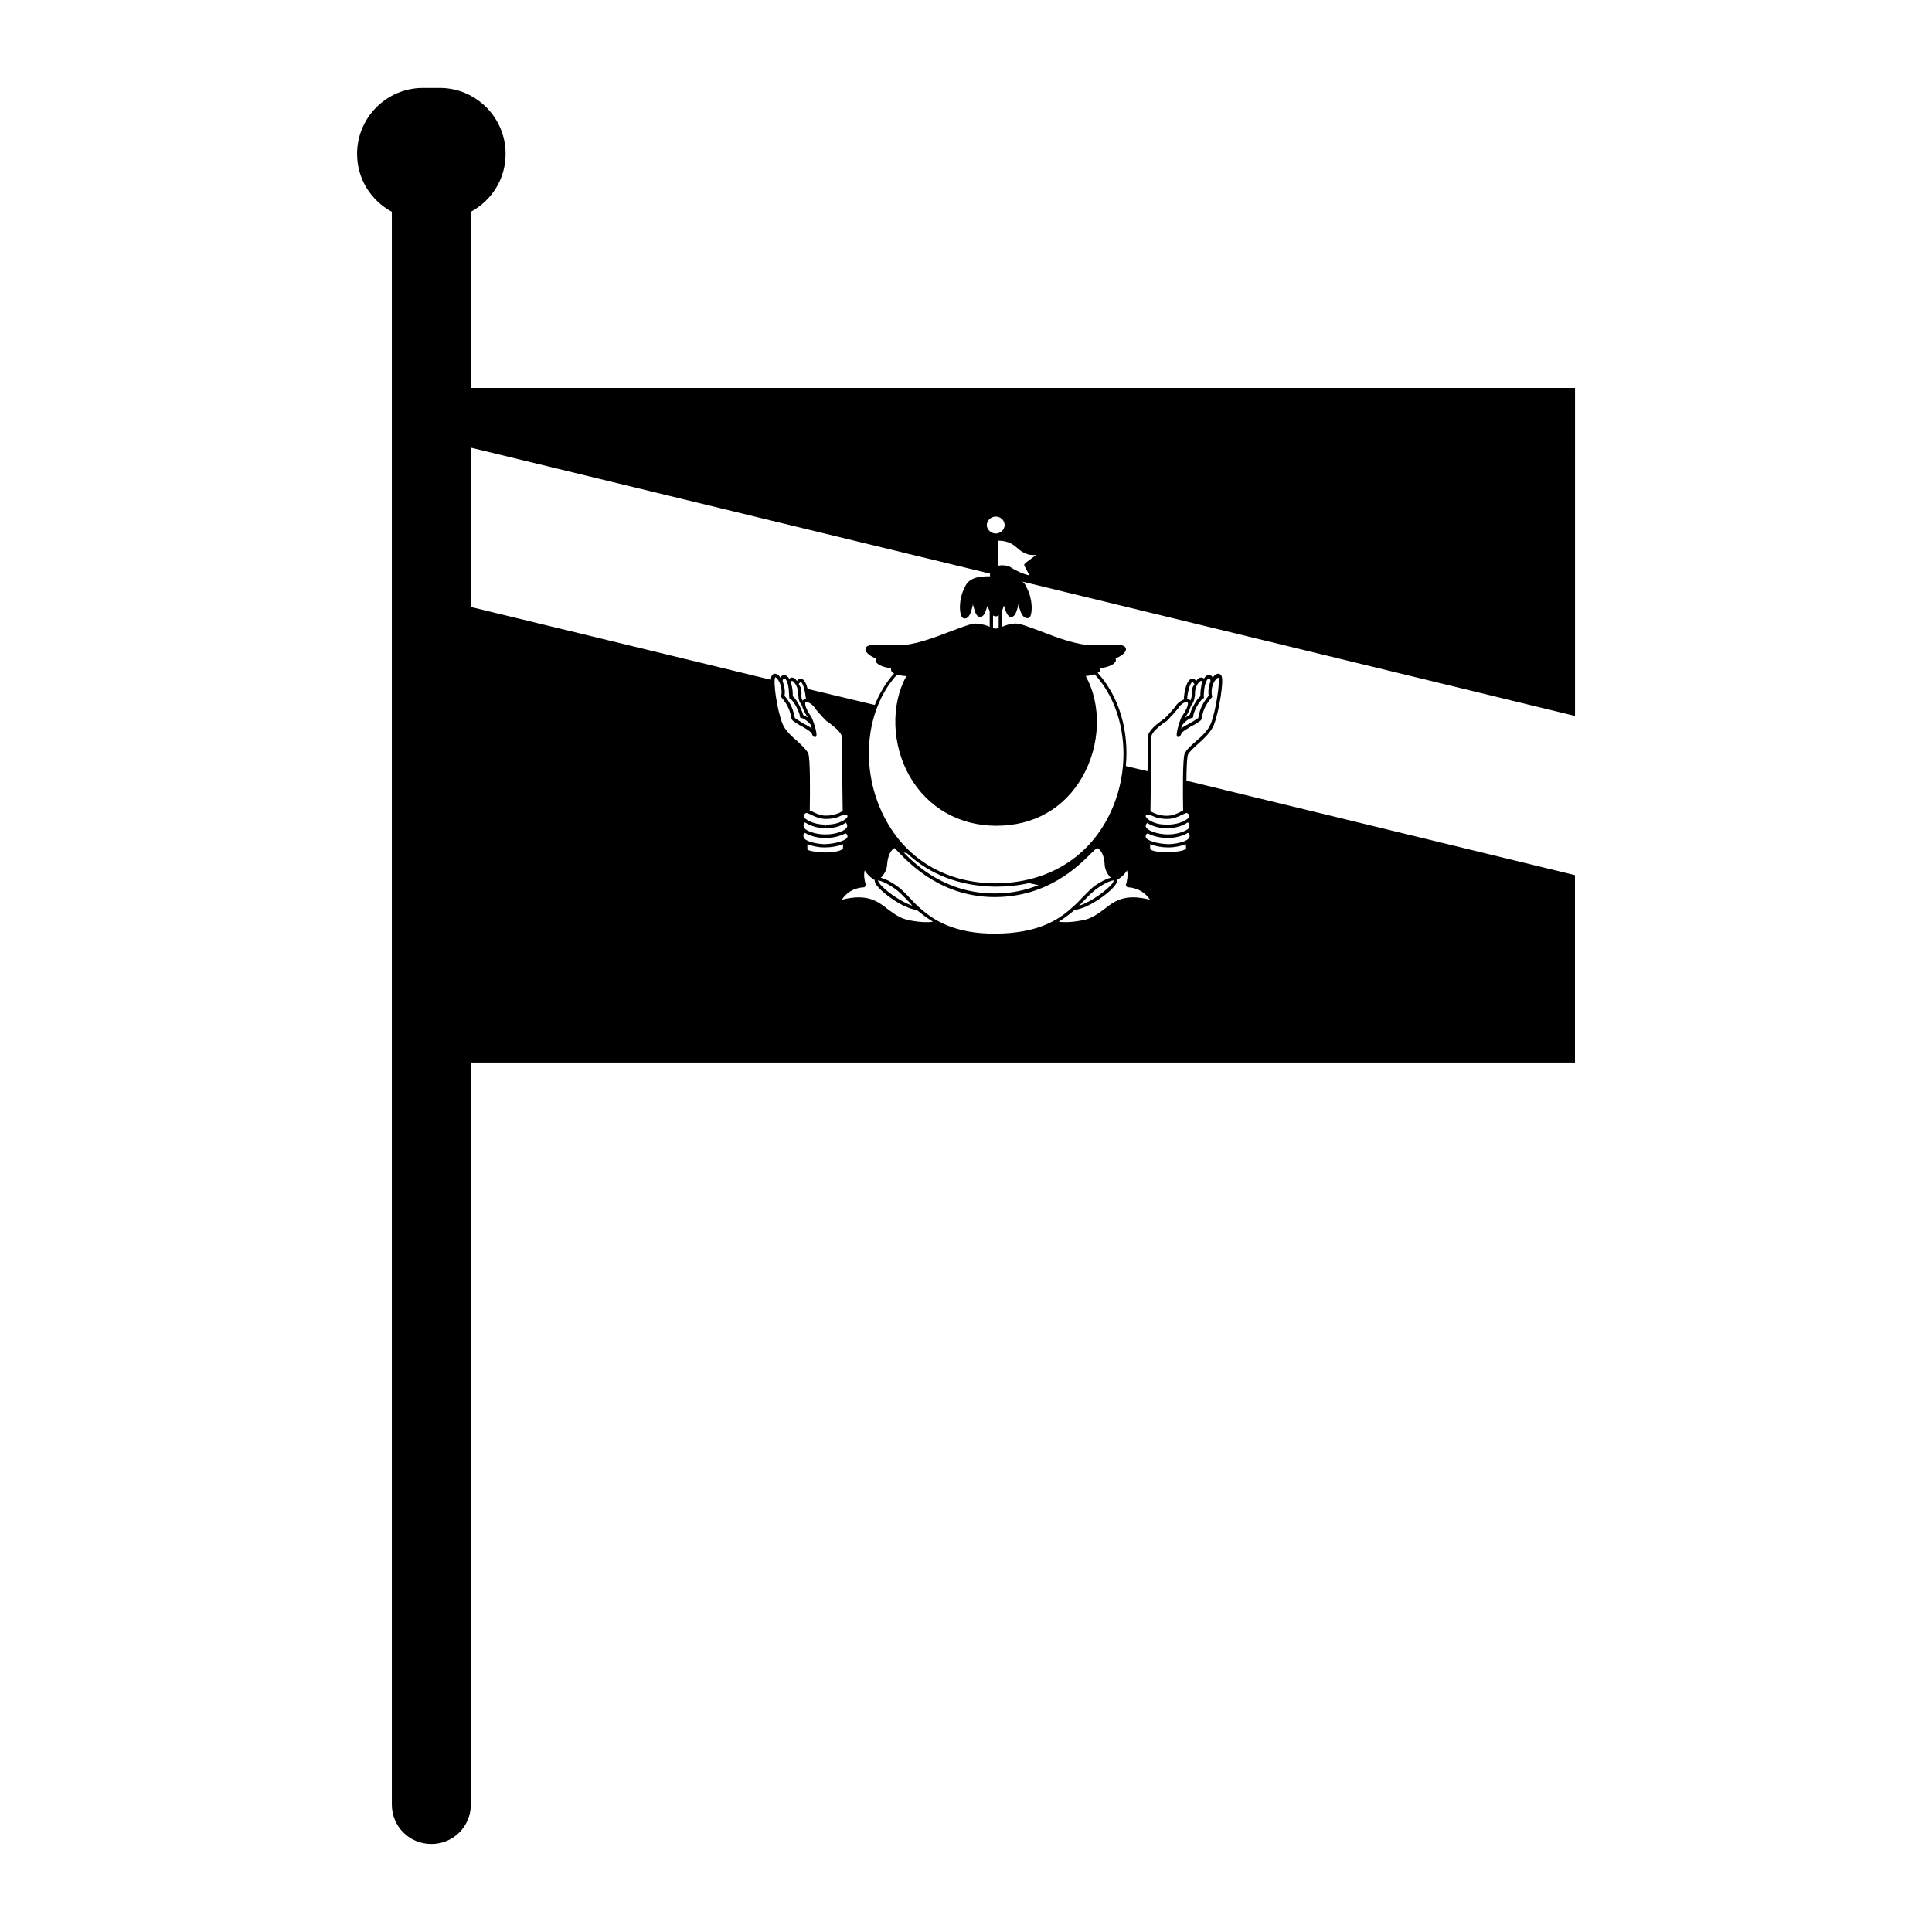 <?xml version="1.0" encoding="UTF-8"?>
<!-- Uploaded to: SVG Repo, www.svgrepo.com, Generator: SVG Repo Mixer Tools -->
<svg fill="#000000" width="800px" height="800px" version="1.1" viewBox="144 144 512 512" xmlns="http://www.w3.org/2000/svg">
 <path d="m561.38 246.81h-292.6v-46.68c5.512-2.992 9.211-8.668 9.211-15.352 0-9.605-7.793-17.477-17.477-17.477h-4.41c-9.676 0-17.477 7.871-17.477 17.477 0 6.691 3.699 12.359 9.211 15.352v422.1c0 5.816 4.644 10.461 10.469 10.461s10.469-4.644 10.469-10.461l0.004-196.64h292.6v-49.672l-102.96-25.031c0-3.457 0.164-6.297 0.395-6.848 0.316-0.789 1.496-1.801 2.598-2.824 1.652-1.496 3.465-3.148 4.25-5.047 1.34-3.305 2.762-11.809 2.047-13.059-0.227-0.48-0.789-0.715-1.25-0.48-0.402 0.078-0.715 0.48-1.109 0.945-0.078-0.164-0.156-0.395-0.316-0.473-0.473-0.316-0.859-0.234-1.34 0-0.234 0.156-0.395 0.395-0.629 0.707-0.316-0.234-0.707-0.316-0.859-0.234-0.402 0-0.867 0.395-1.18 0.867-0.473-0.551-0.945-0.629-1.258-0.551-1.34 0.316-1.969 3.457-2.047 5.512-0.945 0.316-1.891 1.172-2.047 1.574-0.168 0.309-2.371 2.824-3.082 3.457l-0.473 0.316c-1.496 1.102-3.938 2.914-3.938 4.644 0 1.109 0 4.961-0.078 8.98l-5.746-1.348c0.867-9.289-1.73-18.422-7.477-24.719 0.234-0.156 0.551-0.234 0.629-0.473 0.078-0.164 0.078-0.402 0-0.707 1.969-0.316 3.621-0.867 4.102-1.812 0.156-0.234 0.156-0.551 0-0.867 0.156 0 0.227-0.078 0.316-0.078 0.789-0.316 2.676-1.418 2.441-2.441-0.156-0.945-1.418-1.023-2.363-1.023-1.258-0.086-2.203 0-3.227 0.078h-3.227c-4.164 0-9.523-2.047-13.777-3.699-2.992-1.109-5.352-2.055-6.691-2.055-1.73 0.086-2.676 0.551-3.465 0.867v-4.398c0.164-0.395 0.316-0.789 0.395-1.172l0.086 0.078c0.395 1.34 0.859 2.832 1.801 2.914 1.109 0 1.496-1.496 1.812-2.598 0.078-0.316 0.156-0.629 0.078-0.867 0.156 0.234 0.234 0.629 0.316 0.945 0.395 1.258 0.867 2.832 2.203 2.832 0.227 0 0.473-0.078 0.707-0.473 0.629-1.258 0.629-4.652-0.945-7.644-0.234-0.707-0.629-1.172-1.102-1.574l146.42 35.59 0.004-86.914zm-149.49 47.547c-0.707-0.395-1.418-0.551-2.363-0.551-0.234 0-0.473 0-0.707 0.078h-0.316v-6.613c2.914 0 4.328 1.258 5.352 2.203 0.48 0.395 0.797 0.629 1.258 0.867 1.18 0.543 1.73 0.859 3.465 0.707-0.629 0.551-1.812 1.34-2.281 1.73-0.867 0.629-0.867 0.707-0.867 1.102l1.418 2.598c-1.496-0.23-3.856-1.332-4.957-2.121zm-6.379-11.18c0-1.258 1.102-2.281 2.363-2.281 1.34 0 2.363 1.023 2.363 2.281 0 1.102-1.023 2.203-2.363 2.203-1.262 0.004-2.363-1.098-2.363-2.203zm1.652 23.934c0.234 0.078 0.395 0.234 0.707 0.234 0.316 0 0.551-0.164 0.789-0.316v3.387c-0.227 0-0.473 0.156-0.707 0.156-0.316 0-0.543 0-0.789-0.156zm-138.39-44.477 137.59 33.379v0.707c-2.512 0-5.59 0.164-6.691 2.914-1.574 2.992-1.496 6.453-0.867 7.715 0.234 0.395 0.551 0.543 0.715 0.543h0.156c1.18 0 1.652-1.652 1.969-2.914 0.078-0.227 0.164-0.629 0.164-0.859 0.078 0.227 0.156 0.543 0.227 0.789 0.316 1.102 0.629 2.598 1.812 2.598 0.945-0.078 1.418-1.574 1.801-2.914 0.234 0.48 0.395 0.867 0.629 1.34v4.172c-0.859-0.395-1.801-0.707-3.699-0.867-1.258 0-3.621 0.945-6.613 2.055-4.328 1.652-9.613 3.699-13.777 3.699h-3.227c-1.023-0.078-1.969-0.164-3.305-0.078-0.867 0-2.133 0.078-2.281 1.023-0.234 1.023 1.652 2.125 2.441 2.441 0.086 0 0.164 0.078 0.234 0.078 0 0.316-0.078 0.629 0.078 0.945 0.48 0.867 2.133 1.426 4.023 1.738-0.086 0.309 0 0.543 0.078 0.707 0.078 0.227 0.395 0.473 0.707 0.629-2.203 2.441-3.856 5.273-5.117 8.344l-17.789-4.25c-0.316-1.34-0.867-2.441-1.574-2.676-0.316-0.078-0.789 0-1.258 0.551-0.395-0.48-0.789-0.867-1.172-0.867-0.164-0.078-0.551 0-0.867 0.316-0.234-0.395-0.473-0.629-0.707-0.789-0.395-0.234-0.867-0.234-1.258 0-0.156 0.078-0.234 0.309-0.395 0.473-0.316-0.473-0.629-0.867-1.023-0.945-0.551-0.234-1.023 0-1.258 0.48-0.156 0.227-0.156 0.543-0.234 1.023l-79.508-19.285v-42.215zm138.86 119.1h0.164c13.777-0.078 21.805-8.031 25.27-11.492 0.707-0.629 1.418-1.418 1.652-1.488 0.395 0.078 1.891 0.945 2.047 4.644 0.164 1.418 0.945 2.519 1.574 3.227-1.102 0.227-2.598 1.023-4.25 2.125-1.023 0.797-1.969 1.812-3.148 2.992-0.859 0.945-1.883 1.969-2.992 2.914-3.699 3.394-9.359 6.699-20.152 6.769h-0.234c-10.469 0-15.98-3.387-19.758-6.769-1.109-0.945-2.047-1.969-2.914-2.914-1.102-1.172-2.133-2.195-3.148-2.914-1.73-1.25-3.227-1.969-4.328-2.195 0.707-0.707 1.496-1.812 1.652-3.227 0.234-3.699 1.73-4.566 1.969-4.644 0.164 0.078 0.629 0.629 1.109 1.102 3.133 3.215 11.477 11.871 25.488 11.871zm-24.164-11.809 0.938 0.234c5.992 5.59 13.941 8.66 23.145 8.816h0.473c3.078 0 5.902-0.316 8.668-0.945l2.519 0.551c-3.227 1.258-7.016 2.195-11.414 2.195h-0.164c-12.828 0.012-20.703-7.309-24.164-10.852zm55.574 7.402c0.078 0 0.078 0 0.078 0.078 0 0 0 0.234-0.395 0.797-1.488 1.801-5.668 4.871-8.738 5.816 0.551-0.629 1.109-1.172 1.574-1.652 1.105-1.184 2.129-2.129 3.074-2.836 2.438-1.73 4.012-2.203 4.406-2.203zm-53.688 10.625c-2.676-0.395-4.41-1.801-6.062-2.992-2.676-2.125-5.512-4.25-12.203-2.519 0.945-1.488 2.754-3.141 5.984-3.305l0.395-0.543c-0.395-1.258-0.629-2.762-0.316-3.938 0.867 1.418 1.891 2.125 2.676 2.598-0.078 0.156 0 0.395 0.086 0.707 0.938 2.047 7.32 6.848 11.012 7.164 1.258 1.023 2.676 2.125 4.328 3.141-1.016 0.16-2.828 0.238-5.898-0.312zm-34.242-59.117c1.969 2.281 2.281 4.016 2.519 4.961 0.078 0.551 0.156 0.945 0.473 1.18 0.707 0.543 1.574 1.102 2.363 1.488 1.18 0.707 2.363 1.34 2.676 1.969 0.164 0.48 0.402 0.867 0.715 0.867h0.316l0.156-0.316c0.316-0.629-0.945-4.566-1.496-5.273-0.859-1.18-1.652-2.832-1.418-3.621 0.164-0.078 0.316-0.078 0.551 0 0.789 0.156 1.652 1.023 1.801 1.258 0.234 0.543 2.598 3.141 3.305 3.769l0.402 0.234c1.172 0.945 3.621 2.676 3.621 4.016 0 2.281 0.156 15.352 0.227 19.68-0.156 0.078-0.227 0.078-0.395 0.078l-0.395 0.234c-0.707 0.316-1.812 0.797-3.777 0.797-1.34 0-2.59-0.629-3.535-1.109-0.234-0.156-0.48-0.156-0.629-0.234 0.078-4.559 0.156-13.855-0.395-15.113-0.48-1.023-1.574-2.047-2.832-3.219-1.574-1.348-3.305-2.914-4.016-4.731-1.496-3.769-2.519-11.414-1.891-12.281 0.707 0.227 2.047 2.441 1.574 4.961l-0.086 0.234zm2.281 0.312c1.102 0.707 2.519 3.699 2.598 4.723l0.078 0.316 0.316 0.086c0.789 0.156 2.203 1.25 2.598 2.047 0 0.316 0.078 0.551 0.156 0.789-0.543-0.473-1.34-0.945-2.195-1.34-0.797-0.551-1.574-0.945-2.281-1.488-0.078-0.086-0.078-0.402-0.164-0.629-0.227-0.945-0.543-2.832-2.598-5.273 0.164-0.945 0.086-1.812-0.156-2.684-0.078-0.395-0.234-0.789-0.316-1.172-0.078-0.316 0.078-0.48 0.234-0.629 0.078-0.078 0.227-0.078 0.395 0 0.156 0.078 0.945 0.945 1.023 3.699 0 0.395 0.078 0.707 0.078 1.18v0.234zm3.152 1.891c0.309 1.34 1.418 2.914 1.566 3.141-0.156-0.078-0.227-0.156-0.395-0.227-0.316-0.164-0.629-0.402-0.867-0.48-0.078-0.395-0.227-0.859-0.473-1.34-0.551-1.34-1.418-2.914-2.281-3.621 0-1.102-0.078-1.891-0.234-2.598-0.078-0.395-0.156-0.789-0.227-1.023 0-0.156 0.156-0.473 0.227-0.473 0.551 0.078 1.812 1.73 1.652 3.699-0.078 0.156 0 0.316 0.086 0.473 0 0.953 0.473 1.82 0.945 2.449zm-0.867-5.746 0.078-0.156c0.164-0.234 0.395-0.48 0.48-0.395 0.395 0.156 1.023 1.652 1.25 3.848 0.086 0.234 0.086 0.402 0.086 0.629-0.234 0-0.48 0.078-0.551 0.164-0.164 0.078-0.164 0.156-0.316 0.316-0.234-0.48-0.395-1.023-0.316-1.496 0.078-0.707-0.078-1.418-0.234-2.047zm7.32 37.234-0.234 0.395-0.078 0.078v-0.473c-3.387 0-5.422-1.496-5.59-1.969-0.078-0.234 0-0.551 0.078-0.797 0.164-0.156 0.402-0.316 0.551-0.316 0.164 0 0.707 0.234 1.102 0.402 1.023 0.555 2.441 1.184 4.094 1.184 2.047 0 3.227-0.473 3.938-0.859l0.395-0.086c0.234-0.078 0.48-0.156 0.707-0.156 0.629 0 0.629 0.316 0.629 0.395 0 0.551-1.891 2.203-5.59 2.203zm5.512 0.473c-0.156 1.109-3.07 2.203-5.902 2.133-2.676 0-4.961-1.023-5.352-1.574-0.316-0.395-0.402-0.867-0.234-1.18 0-0.227 0.156-0.395 0.395-0.395 1.18 0.789 3.078 1.496 5.273 1.496h0.551c2.203 0 3.856-0.715 4.961-1.496l0.078 0.234c0.152 0.152 0.23 0.387 0.23 0.781zm-11.18 1.73c1.18 0.715 3.148 1.348 5.273 1.348h0.156c1.738 0 3.777-0.402 5.195-1.18 0.086-0.078 0.234 0 0.402 0.156 0.152 0.07 0.23 0.387 0.23 0.699-0.156 1.023-3.305 1.883-6.062 1.969-2.676-0.086-4.879-0.867-5.359-1.496-0.227-0.316-0.316-0.707-0.227-1.102 0.074-0.078 0.156-0.312 0.391-0.395zm0.629 4.41v-1.418c1.172 0.473 2.824 0.859 4.488 0.859h0.309c1.496 0 3.312-0.316 4.652-0.859v1.102c-0.402 0.629-1.891 1.023-4.652 1.102-1.648-0.078-4.324-0.312-4.797-0.785zm18.656 8.188c0.316 0 1.73 0.234 4.566 2.203 1.023 0.707 1.969 1.73 3.07 2.824 0.473 0.551 1.023 1.023 1.496 1.652-3.078-1.023-7.398-4.094-8.738-5.984-0.312-0.461-0.312-0.695-0.395-0.695zm72.188-8.266v-1.34c1.34 0.543 3.141 0.859 4.644 0.859h0.234c1.73 0 3.387-0.395 4.566-0.859l0.078 1.172c-0.629 0.707-3.227 0.945-5.195 0.945-2.516 0.008-3.934-0.387-4.328-0.777zm14.25-40.07v-0.234c-0.078-0.48 0-0.797 0-1.18 0.164-2.754 0.945-3.621 1.109-3.699 0.156-0.078 0.227-0.078 0.395 0 0.156 0.156 0.234 0.316 0.234 0.629-0.164 0.395-0.234 0.789-0.316 1.172-0.234 0.867-0.316 1.738-0.164 2.684-2.047 2.441-2.441 4.328-2.598 5.273-0.078 0.227-0.156 0.543-0.156 0.629-0.707 0.543-1.496 0.938-2.371 1.488-0.789 0.395-1.652 0.867-2.195 1.34 0.078-0.227 0.156-0.473 0.227-0.707 0.316-0.789 1.812-1.969 2.598-2.125l0.316-0.086 0.086-0.316c0-1.023 1.488-4.016 2.598-4.723zm-2.363-0.867c-0.156-1.969 1.023-3.621 1.652-3.699 0.164 0 0.234 0.227 0.234 0.395-0.078 0.316-0.234 0.707-0.234 1.102-0.156 0.707-0.234 1.496-0.234 2.598-0.859 0.707-1.801 2.281-2.363 3.621-0.156 0.48-0.395 1.023-0.473 1.34-0.234 0.078-0.551 0.316-0.867 0.48-0.078 0.078-0.234 0.156-0.395 0.316v-0.086c0.234-0.227 1.258-1.801 1.574-3.141 0.543-0.551 0.945-1.496 1.023-2.449 0.004-0.16 0.082-0.316 0.082-0.477zm-2.047 0.473c0.316-2.195 0.859-3.699 1.34-3.848 0.156 0 0.316 0.227 0.551 0.543l-0.551 1.023c-0.164 0.551-0.234 1.18-0.164 1.891 0 0.48-0.156 1.023-0.395 1.496-0.078-0.164-0.078-0.234-0.234-0.316-0.152-0.078-0.309-0.156-0.547-0.156zm-9.523 10.785c-0.078-1.34 2.363-3.07 3.543-4.016l0.473-0.234c0.629-0.629 3.07-3.227 3.305-3.769 0.164-0.234 0.945-1.109 1.73-1.258 0.234-0.078 0.402-0.078 0.629 0.156 0.164 0.629-0.629 2.281-1.488 3.465-0.551 0.707-1.738 4.644-1.426 5.273l0.164 0.316h0.234c0.395 0 0.543-0.395 0.789-0.867 0.234-0.629 1.496-1.258 2.598-1.969 0.867-0.395 1.73-0.945 2.441-1.488 0.316-0.234 0.402-0.629 0.48-1.18 0.156-0.945 0.543-2.676 2.512-4.961l0.164-0.156-0.078-0.234c-0.48-2.519 0.859-4.731 1.73-4.879 0.395 0.789-0.551 8.422-2.047 12.203-0.707 1.812-2.449 3.387-4.016 4.731-1.348 1.172-2.449 2.195-2.914 3.219-0.551 1.258-0.48 10.555-0.402 15.113-0.156 0.086-0.316 0.086-0.543 0.234-0.945 0.48-2.203 1.109-3.707 1.109h-0.078c-1.801 0-2.824-0.48-3.543-0.797l-0.473-0.234c-0.078 0-0.234 0-0.316-0.078 0.078-4.348 0.238-17.414 0.238-19.699zm-0.867 20.547c0.234 0 0.395 0.078 0.629 0.156l0.395 0.086c0.797 0.395 1.969 0.859 4.102 0.859 1.574 0 2.992-0.629 4.016-1.172 0.395-0.164 0.867-0.402 1.023-0.402 0.234 0 0.395 0.164 0.551 0.316 0.156 0.234 0.156 0.551 0.156 0.715-0.156 0.543-2.281 2.047-5.668 2.047h-0.551c-1.418 0-2.824-0.316-3.938-0.945-1.023-0.551-1.34-1.102-1.34-1.258-0.004-0.086-0.004-0.402 0.625-0.402zm-0.156 2.125c0.156 0.164 0.227 0.234 0.395 0.316 1.258 0.707 2.824 1.109 4.566 1.109h0.078 0.316c2.281 0 4.094-0.715 5.273-1.496 0.234 0 0.395 0.164 0.473 0.395 0.086 0.316 0 0.797-0.227 1.18-0.48 0.551-2.676 1.574-5.434 1.574-2.754 0-5.738-1.023-5.902-2.133-0.012-0.395 0.066-0.629 0.461-0.945zm-0.238 2.992c0.078-0.156 0.316-0.156 0.395-0.156 1.418 0.789 3.465 1.18 5.117 1.18h0.227c2.055 0 4.102-0.629 5.195-1.348 0.234 0.086 0.395 0.316 0.395 0.402 0.164 0.395 0.086 0.789-0.227 1.102-0.395 0.629-2.676 1.418-5.273 1.496-2.914-0.086-5.992-0.945-6.07-1.969 0.008-0.312 0.086-0.629 0.242-0.707zm-5.195 9.605c0.316 1.172 0.078 2.676-0.316 3.938l0.395 0.543c3.227 0.164 5.047 1.812 5.992 3.305-6.699-1.73-9.445 0.402-12.121 2.519-1.652 1.18-3.394 2.598-6.07 2.992-2.992 0.551-4.961 0.48-5.984 0.316 1.652-1.023 3.07-2.125 4.25-3.141 3.699-0.316 10.156-5.047 11.098-7.164 0.078-0.234 0.156-0.551 0.078-0.707 0.871-0.555 1.895-1.266 2.68-2.602zm-11.809-24.797c4.801-8.422 5.117-19.051 0.867-26.688 0.789-0.078 1.652-0.234 2.363-0.48 8.109 8.816 9.996 23.457 4.566 35.824-5.512 12.594-16.926 19.594-31.094 19.594-14.09-0.156-25.113-7.559-30.387-20.074-5.188-12.281-3.305-26.688 4.566-35.258 0.797 0.227 1.738 0.395 2.449 0.395-4.172 7.637-3.856 18.184 0.859 26.527 4.801 8.344 13.145 13.145 22.984 13.145 9.914 0.004 18.023-4.562 22.824-12.984z"/>
</svg>